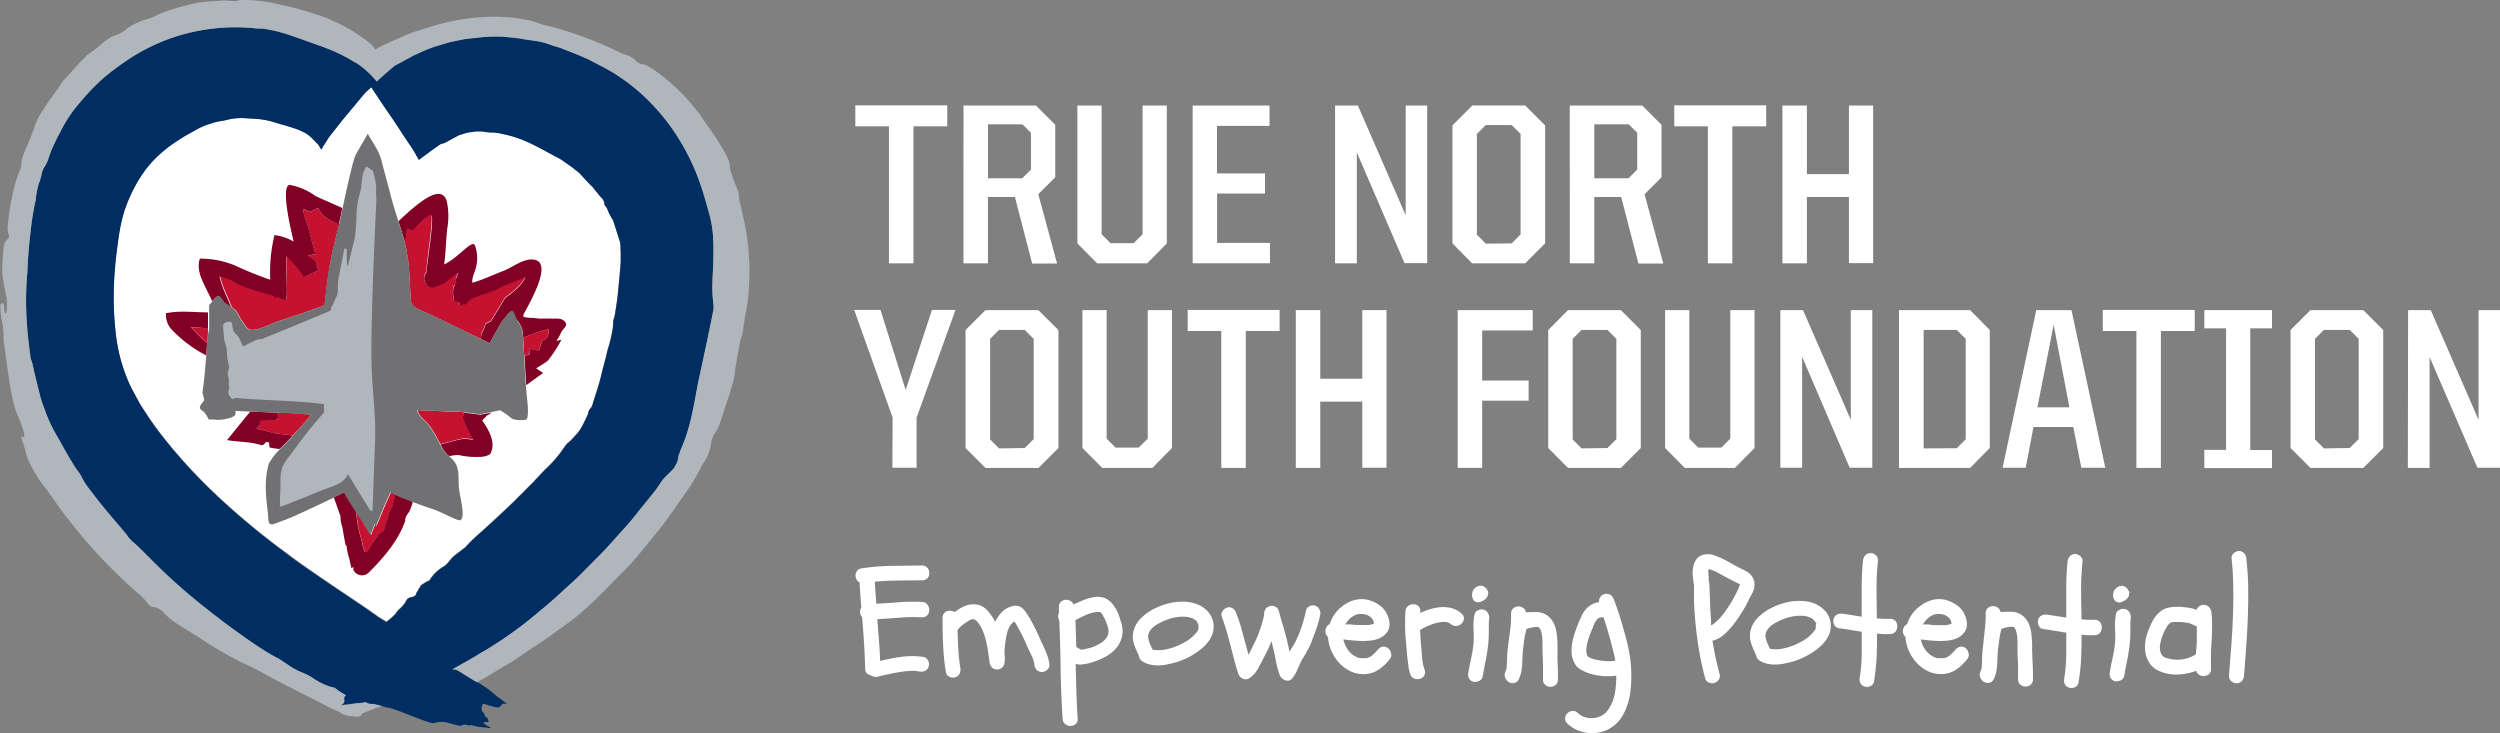 <svg xmlns="http://www.w3.org/2000/svg" viewBox="0 0 475.87 139.55"><rect x="0" y="0" width="475.87" height="139.55" fill="#808080" stroke="none"/><defs><style>.cls-1{fill:#fff;}.cls-2{fill:#002d62;}.cls-3{fill:#b0b7bc;}.cls-4{fill:#820024;}.cls-5{fill:#c41230;}.cls-6{fill:#717073;}</style></defs><title>TNYF_TAG_4C-Horz_DarkBG[1]</title><g id="Layer_1" data-name="Layer 1"><path class="cls-1" d="M200.74,46.55h-6.4v-4h17.5v4H205.4V72.62h-4.66Z" transform="translate(-31.53 -22.5)"/><path class="cls-1" d="M214.93,42.59h13.8l3.66,3.66v10l-3.22,3.22,3.57,13.19H228L224.72,60h-5.14V72.62h-4.66Zm11.19,13.84,1.65-1.65v-7l-1.61-1.61h-6.57V56.43Z" transform="translate(-31.53 -22.5)"/><path class="cls-1" d="M236.61,68.83V42.59h4.61V67.09l1.7,1.7h4.4l1.7-1.7V42.59h4.61V68.83l-3.74,3.79h-9.53Z" transform="translate(-31.53 -22.5)"/><path class="cls-1" d="M258.55,42.59h14.63v3.87h-10v9.05h9.14v3.83H263.2v9.4h10.06v3.87H258.55Z" transform="translate(-31.53 -22.5)"/><path class="cls-1" d="M285.66,42.59H290l9.1,20.89V42.59h4.09v30h-4.31L289.8,51.51V72.62h-4.14Z" transform="translate(-31.53 -22.5)"/><path class="cls-1" d="M308,68.83V46.37l3.79-3.79h10.06l3.79,3.79V68.83l-3.79,3.79H311.74Zm11.27,0,1.7-1.7V48l-1.7-1.7h-4.92l-1.7,1.7V67.18l1.7,1.7Z" transform="translate(-31.53 -22.5)"/><path class="cls-1" d="M330.33,42.59h13.8l3.66,3.66v10l-3.22,3.22,3.57,13.19h-4.74L340.12,60H335V72.62h-4.66Zm11.19,13.84,1.65-1.65v-7l-1.61-1.61H335V56.43Z" transform="translate(-31.53 -22.5)"/><path class="cls-1" d="M356.62,46.55h-6.4v-4h17.5v4h-6.44V72.62h-4.66Z" transform="translate(-31.53 -22.5)"/><path class="cls-1" d="M370.81,42.59h4.66V55.65h8V42.59h4.61v30h-4.61V60h-8V72.62h-4.66Z" transform="translate(-31.53 -22.5)"/><path class="cls-1" d="M201.44,102l-7.31-20.5h5l4.79,15.24,5-15.24h4.48L206,102v9.53h-4.61Z" transform="translate(-31.53 -22.5)"/><path class="cls-1" d="M215.32,107.78V85.32l3.79-3.79h10.06L233,85.32v22.46l-3.79,3.79H219.11Zm11.27,0,1.7-1.7V87l-1.7-1.7h-4.92L220,87v19.15l1.7,1.7Z" transform="translate(-31.53 -22.5)"/><path class="cls-1" d="M237.57,107.78V81.53h4.61V106l1.7,1.7h4.4L250,106V81.53h4.61v26.25l-3.74,3.79h-9.53Z" transform="translate(-31.53 -22.5)"/><path class="cls-1" d="M264,85.5h-6.4v-4h17.5v4h-6.44v26.07H264Z" transform="translate(-31.53 -22.5)"/><path class="cls-1" d="M278.18,81.53h4.66V94.59h8V81.53h4.61v30h-4.61V98.95h-8v12.62h-4.66Z" transform="translate(-31.53 -22.5)"/><path class="cls-1" d="M309,81.53h14.28v3.87h-9.62v9.53h8.84v3.83h-8.84v12.8H309Z" transform="translate(-31.53 -22.5)"/><path class="cls-1" d="M326.23,107.78V85.32L330,81.53h10.06l3.79,3.79v22.46l-3.79,3.79H330Zm11.27,0,1.7-1.7V87l-1.7-1.7h-4.92l-1.7,1.7v19.15l1.7,1.7Z" transform="translate(-31.53 -22.5)"/><path class="cls-1" d="M348.48,107.78V81.53h4.61V106l1.7,1.7h4.4l1.7-1.7V81.53h4.61v26.25l-3.74,3.79h-9.53Z" transform="translate(-31.53 -22.5)"/><path class="cls-1" d="M370.42,81.53h4.31l9.1,20.89V81.53h4.09v30h-4.31l-9.05-21.11v21.11h-4.14Z" transform="translate(-31.53 -22.5)"/><path class="cls-1" d="M393,81.53h13.54l3.74,3.79v22.46l-3.74,3.79H393Zm11,26.29,1.7-1.7V87l-1.7-1.7h-6.31v22.55Z" transform="translate(-31.53 -22.5)"/><path class="cls-1" d="M419.13,81.53h6.7l6.44,30H427.7l-1.52-7.75H418.6l-1.48,7.75h-4.4Zm.22,18.5h6.09l-3-15.71Z" transform="translate(-31.53 -22.5)"/><path class="cls-1" d="M438.19,85.5h-6.4v-4h17.5v4h-6.44v26.07h-4.66Z" transform="translate(-31.53 -22.5)"/><path class="cls-1" d="M451.12,108.13h4.14V85h-4.14V81.53H464V85h-4.14v23.16H464v3.44H451.12Z" transform="translate(-31.53 -22.5)"/><path class="cls-1" d="M467.53,107.78V85.32l3.79-3.79h10.06l3.79,3.79v22.46l-3.79,3.79H471.32Zm11.27,0,1.7-1.7V87l-1.7-1.7h-4.92l-1.7,1.7v19.15l1.7,1.7Z" transform="translate(-31.53 -22.5)"/><path class="cls-1" d="M489.91,81.53h4.31l9.1,20.89V81.53h4.09v30H503.1L494,90.46v21.11h-4.14Z" transform="translate(-31.53 -22.5)"/><path class="cls-1" d="M314.62,134.8a1,1,0,0,0-.24-.34l-.3-.25a1.15,1.15,0,0,0-.74-.22,1.45,1.45,0,0,0-.74.22.72.72,0,0,0-.32.26,1.19,1.19,0,0,0-.47.77,1.68,1.68,0,0,0-.09.53,1.32,1.32,0,0,0,.06.41l.15.41a.75.75,0,0,0,.3.34,1.55,1.55,0,0,0,.41.19,1.43,1.43,0,0,0,1.06-.24.76.76,0,0,0,.35-.18,2.56,2.56,0,0,0,.29-.24,2.43,2.43,0,0,0,.24-.3.72.72,0,0,0,.15-.32c0-.12,0-.24.06-.38a.64.64,0,0,0,0-.35Z" transform="translate(-31.53 -22.5)"/><path class="cls-1" d="M436.64,134.83a1,1,0,0,0-.23-.34l-.3-.25a1.15,1.15,0,0,0-.74-.22,1.45,1.45,0,0,0-.74.22.71.71,0,0,0-.32.26,1.18,1.18,0,0,0-.47.77,1.68,1.68,0,0,0-.09.53,1.32,1.32,0,0,0,.06.41c0,.12.09.26.15.41a.74.74,0,0,0,.29.34,1.56,1.56,0,0,0,.41.19,1.43,1.43,0,0,0,1.06-.24.74.74,0,0,0,.35-.18,2.79,2.79,0,0,0,.3-.24,2.61,2.61,0,0,0,.24-.3.69.69,0,0,0,.15-.32c0-.12,0-.24.06-.38a.64.64,0,0,0,0-.35Z" transform="translate(-31.53 -22.5)"/><path class="cls-1" d="M208.06,132.58a1.52,1.52,0,0,0,.35-1,1.46,1.46,0,0,0-.35-1,1.3,1.3,0,0,0-1.05-.44l-5.77.07a41.66,41.66,0,0,0-5.76.49,1.15,1.15,0,0,0-.93.68,1.35,1.35,0,0,0-.11,1.06,1.19,1.19,0,0,0,.71.9c.08,1.6.19,3.21.34,4.79a1.35,1.35,0,0,0-.24.94,1.52,1.52,0,0,0,.38.9c.14,1.66.26,3.28.36,4.83s.18,3.29.22,4.94a1.21,1.21,0,0,0,.42,1,1.72,1.72,0,0,0,.81.37,1.39,1.39,0,0,0,.75.22,1.5,1.5,0,0,0,.34,0q1.06-.27,2.13-.5c.71-.16,1.43-.29,2.15-.41s1.25-.17,1.89-.21a7.45,7.45,0,0,1,1.86.11,1.67,1.67,0,0,0,1.07-.14,1.33,1.33,0,0,0,.69-.86,1.45,1.45,0,0,0-.13-1.07,1.21,1.21,0,0,0-.89-.7,14.9,14.9,0,0,0-4.32,0c-.71.09-1.43.21-2.14.36l-1.8.39c0-1.31-.11-2.63-.21-3.94s-.21-2.65-.32-4c1.4-.08,2.79-.17,4.13-.28A32.61,32.61,0,0,1,207,140a1.25,1.25,0,0,0,1.06-.41,1.46,1.46,0,0,0,.35-1,1.57,1.57,0,0,0-.35-1,1.34,1.34,0,0,0-1-.51,34.62,34.62,0,0,0-4.5.06c-1.42.11-2.84.21-4.22.28l-.16-2.1q-.08-1-.13-2.1c3.08-.3,6.24-.2,9-.27A1.28,1.28,0,0,0,208.06,132.58Z" transform="translate(-31.53 -22.5)"/><path class="cls-1" d="M314.79,139.25h0a1.3,1.3,0,0,0-.85-.7,1.51,1.51,0,0,0-1.08.13,1.12,1.12,0,0,0-.68.89,12.35,12.35,0,0,0-.17,2.78,19.54,19.54,0,0,1,0,2.69,23.49,23.49,0,0,1-.45,2.76c-.2.91-.39,1.85-.55,2.8a1.63,1.63,0,0,0,.14,1,1.34,1.34,0,0,0,.86.69,1.25,1.25,0,0,0,.35,0,1.6,1.6,0,0,0,.71-.18,1.22,1.22,0,0,0,.7-.89c.16-.94.33-1.86.51-2.74s.34-1.85.46-2.79a21.41,21.41,0,0,0,.18-2.76c0-.47,0-.94,0-1.41a7.11,7.11,0,0,1,.1-1.35A1.86,1.86,0,0,0,314.79,139.25Z" transform="translate(-31.53 -22.5)"/><path class="cls-1" d="M307.81,138.25a6.47,6.47,0,0,0-2.12-.17,9.67,9.67,0,0,0-2.15.44,15,15,0,0,0-1.65.64c0-.11,0-.22,0-.32a1.2,1.2,0,0,0-.4-1,1.55,1.55,0,0,0-1.92,0,1.29,1.29,0,0,0-.51,1A31.19,31.19,0,0,0,299,142c0,1.06.1,2.13.19,3.19q.06.68.13,1.38c0,.46.09.92.13,1.38l.18,1.42a7.19,7.19,0,0,0,.33,1.43,1.32,1.32,0,0,0,.78.86,1.74,1.74,0,0,0,.63.12,1.55,1.55,0,0,0,.42-.06,1.43,1.43,0,0,0,.82-.59,1.23,1.23,0,0,0,.1-1.12,8.78,8.78,0,0,1-.49-2.37q-.09-1.29-.21-2.5c-.08-.91-.13-1.83-.17-2.73a13.37,13.37,0,0,1,2.73-1.23c.27-.08.55-.14.85-.2a5.76,5.76,0,0,1,.88-.1,2.5,2.5,0,0,1,.78.09,1.79,1.79,0,0,1,.64.34,1.39,1.39,0,0,0,1.11.33,1.62,1.62,0,0,0,.92-.45,1.46,1.46,0,0,0,.43-.91,1.23,1.23,0,0,0-.46-1A4.7,4.7,0,0,0,307.81,138.25Z" transform="translate(-31.53 -22.5)"/><path class="cls-1" d="M260.92,138.41h0a5.62,5.62,0,0,0-1.79-1,7.61,7.61,0,0,0-2-.37,12.49,12.49,0,0,0-2,.08,13,13,0,0,0-3.37,1,10.11,10.11,0,0,0-2.93,1.94,5.36,5.36,0,0,0-1.22,1.66,4.63,4.63,0,0,0-.45,2,4.21,4.21,0,0,0,.13,1,7.18,7.18,0,0,0,.32,1q.19.48.4.93c.13.28.26.59.36.89a1.3,1.3,0,0,0,.65.87,4.62,4.62,0,0,0,1.4.58,6.8,6.8,0,0,0,1.5.17,8.45,8.45,0,0,0,1.51-.14c.5-.09,1-.2,1.42-.31a14.12,14.12,0,0,0,3.09-1.2,13.43,13.43,0,0,0,2.71-1.89,6.77,6.77,0,0,0,1-1.15,5.12,5.12,0,0,0,.68-1.33,4.36,4.36,0,0,0,.22-1.47,4.17,4.17,0,0,0-.33-1.52A4.27,4.27,0,0,0,260.92,138.41Zm-1.41,2.74a1.57,1.57,0,0,1,.15.28.87.87,0,0,0,0,.21v.24a.73.73,0,0,0,0,.16.34.34,0,0,1,0,.08l0,.11a.7.7,0,0,1-.1.23.67.67,0,0,1-.1.18c-.06.07-.15.18-.25.33a1.86,1.86,0,0,1-.19.21c-.17.19-.35.37-.55.55a6.11,6.11,0,0,1-1,.76c-.42.25-.85.48-1.31.7a11.33,11.33,0,0,1-1.27.53,9.66,9.66,0,0,1-1.45.39,3.83,3.83,0,0,1-.82.12,3.56,3.56,0,0,1-1,0h-.18l-.11,0a2.55,2.55,0,0,1-.41-.08q-.16-.39-.36-.79a5.84,5.84,0,0,1-.34-.88,3.42,3.42,0,0,1-.14-.85,1.54,1.54,0,0,1,.19-.78,3.38,3.38,0,0,1,1.2-1.3,9,9,0,0,1,1.66-.88,10.34,10.34,0,0,1,1.82-.59,7.67,7.67,0,0,1,1.89-.19,4.64,4.64,0,0,1,1.63.29,1.26,1.26,0,0,1,.29.14l.31.2.21.21.14.16,0,.05h0Z" transform="translate(-31.53 -22.5)"/><path class="cls-1" d="M281.87,137.8a1.37,1.37,0,0,0-1.09.1,1.22,1.22,0,0,0-.68.91,25.11,25.11,0,0,1-.77,2.88,23.23,23.23,0,0,1-1.12,2.76,14.17,14.17,0,0,1-.77,1.35q-.24.38-.46.78-.05-.25-.1-.51c-.08-.41-.17-.82-.27-1.24-.23-1-.5-2-.8-3s-.58-2-.86-3a1.32,1.32,0,0,0-.62-.84,1.45,1.45,0,0,0-.91-.16,1.54,1.54,0,0,0-.84.42,1.36,1.36,0,0,0-.41.93,7.1,7.1,0,0,1-.26,1.43q-.2.7-.44,1.41c-.16.51-.34,1-.51,1.45a13.89,13.89,0,0,1-.63,1.38l-1.15,2.3c-.33-1.22-.65-2.46-1-3.7a35,35,0,0,0-1.36-4.3,1.6,1.6,0,0,0-.64-.84,1.28,1.28,0,0,0-1.12-.15,1.63,1.63,0,0,0-.82.67,1.14,1.14,0,0,0-.13,1.1c.33.89.63,1.78.88,2.65s.5,1.8.74,2.71l.71,2.74c.24.91.51,1.83.8,2.72a1.59,1.59,0,0,0,.81.91,1.21,1.21,0,0,0,1.27-.07,4.7,4.7,0,0,0,1.12-1,7.12,7.12,0,0,0,.79-1.28c.26-.46.5-.92.74-1.4s.47-.93.71-1.39.42-.9.61-1.34c.09-.21.18-.42.26-.63v0c.07.25.13.51.19.8.26.94.46,1.88.62,2.79a16.19,16.19,0,0,0,.75,2.83,1.47,1.47,0,0,0,.41.61,1.81,1.81,0,0,0,.61.39,1.29,1.29,0,0,0,.45.08l.26,0a1.16,1.16,0,0,0,.68-.44,6.52,6.52,0,0,0,.81-1.31q.31-.67.61-1.35a9.8,9.8,0,0,1,.75-1.42c.3-.47.58-1,.84-1.45a12.52,12.52,0,0,0,.72-1.61c.2-.54.4-1.08.62-1.64s.38-1.08.54-1.63.3-1.1.42-1.66a1.6,1.6,0,0,0-.14-1A1.33,1.33,0,0,0,281.87,137.8Z" transform="translate(-31.53 -22.5)"/><path class="cls-1" d="M230.83,147.14c-.21-.56-.45-1.14-.73-1.72s-.47-1-.71-1.56-.48-1.07-.74-1.6-.51-1-.82-1.58-.61-1-.94-1.52a3.8,3.8,0,0,0-1.08-1.12,2.06,2.06,0,0,0-1.64-.13,4.14,4.14,0,0,0-2.16,1.35,7.68,7.68,0,0,0-1.06,1.62c-.16-.32-.33-.63-.52-.93a8.18,8.18,0,0,0-1-1.29,3.55,3.55,0,0,0-1.56-1,3.74,3.74,0,0,0-1.66-.09,5.29,5.29,0,0,0-1.63.57,9.24,9.24,0,0,0-1.32.87,1.34,1.34,0,0,0-.55-.22,1.88,1.88,0,0,0-.78,0,1.38,1.38,0,0,0-.68.43,1.26,1.26,0,0,0-.3.87c0,1.76,0,3.5.1,5.16a44,44,0,0,0,.52,5.17,1.13,1.13,0,0,0,.68.9,1.56,1.56,0,0,0,.68.17,1.18,1.18,0,0,0,.4-.07,1.29,1.29,0,0,0,.85-.68,1.87,1.87,0,0,0,.16-1,36.46,36.46,0,0,1-.4-3.71c-.07-1.19-.11-2.42-.13-3.66a6.76,6.76,0,0,1,1.05-1,8.86,8.86,0,0,1,1.29-.83,1,1,0,0,1,.83-.14,1.94,1.94,0,0,1,.74.63,7.33,7.33,0,0,1,.93,1.67,13.63,13.63,0,0,1,.59,1.88c.15.64.28,1.3.38,2s.19,1.32.27,1.95a2.08,2.08,0,0,0,.29.82,1.26,1.26,0,0,0,.75.54,1.48,1.48,0,0,0,1.08-.14,1.22,1.22,0,0,0,.68-.88,5.33,5.33,0,0,0,.08-1.55,8,8,0,0,1,0-1.43c.06-.69.15-1.34.26-2,.06-.32.13-.65.22-1a5.71,5.71,0,0,1,.33-.89,3,3,0,0,1,.46-.74,2.63,2.63,0,0,1,.59-.45l.1.15c.27.43.53.87.77,1.31s.47.9.69,1.34.43.91.63,1.38.42.94.64,1.39l.61,1.32a3.79,3.79,0,0,1,.35,1.3,1.72,1.72,0,0,0,.43,1,1.42,1.42,0,0,0,2,0,1.15,1.15,0,0,0,.43-1.05A7.41,7.41,0,0,0,230.83,147.14Z" transform="translate(-31.53 -22.5)"/><path class="cls-1" d="M295.61,145.79h0a1.24,1.24,0,0,0-1.08-.14,1.7,1.7,0,0,0-.83.63q-.2.23-.49.52c-.19.19-.34.33-.44.42a3.43,3.43,0,0,1-.56.36,3.57,3.57,0,0,1-.54.2l-.13,0-.28,0a.86.86,0,0,1-.24,0l-.42,0h-.11l-.16,0-.45-.16a4.2,4.2,0,0,1-1.81-1.48,5.65,5.65,0,0,1-.84-1.93l1.18.14c.52.06,1,.1,1.54.12a12.5,12.5,0,0,0,3-.12,5.58,5.58,0,0,0,1.42-.49,3.23,3.23,0,0,0,1.16-1,2.45,2.45,0,0,0,.49-1.67,4.66,4.66,0,0,0-.4-1.62,4.35,4.35,0,0,0-1.22-1.64,6.26,6.26,0,0,0-1.72-1,5.18,5.18,0,0,0-2-.39,5.64,5.64,0,0,0-1.92.37,7.13,7.13,0,0,0-1.73,1,6.77,6.77,0,0,0-1.4,1.41,7,7,0,0,0-1,2,1.06,1.06,0,0,0-.54.43,1.74,1.74,0,0,0-.26.71,1.44,1.44,0,0,0,.11.77,1.51,1.51,0,0,0,.38.54,7.67,7.67,0,0,0,.69,2.76,8.07,8.07,0,0,0,1.74,2.47,6.88,6.88,0,0,0,2.05,1.36,5.43,5.43,0,0,0,2.17.46h.27a5.18,5.18,0,0,0,2.8-.92,9,9,0,0,0,2.08-2,1.21,1.21,0,0,0,.17-1.13A1.56,1.56,0,0,0,295.61,145.79Zm-8-4.42a4.67,4.67,0,0,1,.66-.91,3.74,3.74,0,0,1,1.14-.85,2.6,2.6,0,0,1,1.17-.24,3.15,3.15,0,0,1,1.2.21,2.56,2.56,0,0,1,.91.66,3.08,3.08,0,0,1,.18.27,1.35,1.35,0,0,1,.11.22l0,.06a.23.23,0,0,1,0,.08.86.86,0,0,0,.06.21l0,.17,0,0-.1,0-.31.09a.8.8,0,0,1-.21.06l-.37.07-.26,0h-.21c-.25,0-.5,0-.75,0h-.76c-.47,0-.94-.06-1.4-.12Z" transform="translate(-31.53 -22.5)"/><path class="cls-1" d="M244.27,139.06h0a7.33,7.33,0,0,0-1-1.62,3.82,3.82,0,0,0-1.56-1.14,4,4,0,0,0-2.14-.1,7.39,7.39,0,0,0-1.07.26c-.32.1-.64.22-.93.35l-1,.42-.7.32a1.27,1.27,0,0,0-.5-.61,1.52,1.52,0,0,0-1-.26,1.5,1.5,0,0,0-.9.37,1.2,1.2,0,0,0-.38,1c0,.21,0,.41,0,.6s0,.35,0,.54a1.34,1.34,0,0,0,.07,1.37c.14,3.11.22,6.26.26,9.35s.17,6.33.38,9.44a1.3,1.3,0,0,0,.52,1,1.64,1.64,0,0,0,1,.33,1.46,1.46,0,0,0,.94-.34,1.21,1.21,0,0,0,.4-1.05c-.12-1.81-.2-3.62-.25-5.39s-.09-3.35-.12-5.05l.38.11a2.37,2.37,0,0,0,.87,0,9.05,9.05,0,0,0,1.91-.4,17.28,17.28,0,0,0,1.79-.69,9,9,0,0,0,1.55-.88,6.28,6.28,0,0,0,1.28-1.2,5.47,5.47,0,0,0,.85-1.52,4.71,4.71,0,0,0,.28-1.81,5.48,5.48,0,0,0-.37-1.81Q244.63,139.89,244.27,139.06Zm-1.88,4.34h0a2.2,2.2,0,0,1-.37.67,3.48,3.48,0,0,1-.85.76,10.77,10.77,0,0,1-1,.56,5.75,5.75,0,0,1-1.19.44l-1.28.31a1.94,1.94,0,0,1-.4,0,.79.79,0,0,1-.29-.13l-.38-.22-.23-.14q-.05-1.29-.08-2.57t-.08-2.55l1-.51c.41-.21.8-.38,1.18-.54a8,8,0,0,1,1.19-.39,4.63,4.63,0,0,1,1.32-.09,1.52,1.52,0,0,1,.28.23,2.82,2.82,0,0,1,.29.47c.09.19.19.38.28.54.16.35.32.73.48,1.14a3.58,3.58,0,0,1,.26,1.15A1.84,1.84,0,0,1,242.39,143.4Z" transform="translate(-31.53 -22.5)"/><path class="cls-1" d="M436.9,139.14a1.28,1.28,0,0,0-.85-.7,1.51,1.51,0,0,0-1.08.13,1.12,1.12,0,0,0-.68.89,12.36,12.36,0,0,0-.17,2.78,19.48,19.48,0,0,1,0,2.69,23.85,23.85,0,0,1-.45,2.76c-.21.94-.4,1.88-.55,2.8a1.63,1.63,0,0,0,.14,1,1.35,1.35,0,0,0,.86.69,1.3,1.3,0,0,0,.35,0,1.6,1.6,0,0,0,.72-.18,1.21,1.21,0,0,0,.69-.89c.17-1,.34-1.87.52-2.74s.34-1.85.46-2.79a21.4,21.4,0,0,0,.18-2.76c0-.47,0-.94,0-1.41a6.92,6.92,0,0,1,.1-1.35A1.83,1.83,0,0,0,436.9,139.14Z" transform="translate(-31.53 -22.5)"/><path class="cls-1" d="M430.32,140.48c-.47,0-.94,0-1.4,0l-1.19-.09c0-1.72-.06-3.5-.07-5.42a51.12,51.12,0,0,1,.28-5.59,1.15,1.15,0,0,0-.42-1,1.39,1.39,0,0,0-2,0,1.77,1.77,0,0,0-.43,1,50.52,50.52,0,0,0-.25,5.28q0,2.59,0,5.25c0,.05,0,.1,0,.15l-1.66-.26-2-.31a1.81,1.81,0,0,0-1,.15,1.28,1.28,0,0,0-.7.85,1.53,1.53,0,0,0,.11,1.07,1.12,1.12,0,0,0,.92.69c.75.1,1.5.21,2.26.34l2.07.34c0,1.44,0,2.89,0,4.29a32.85,32.85,0,0,1-.39,4.45,1.69,1.69,0,0,0,.12,1.05,1.29,1.29,0,0,0,.84.68,1.34,1.34,0,0,0,.42.07,1.53,1.53,0,0,0,.68-.17,1.16,1.16,0,0,0,.67-.92,39.41,39.41,0,0,0,.49-4.66c.06-1.45.09-2.93.08-4.4l1.1.08a13.21,13.21,0,0,0,1.42,0,1.23,1.23,0,0,0,1-.47,1.56,1.56,0,0,0,.33-1,1.51,1.51,0,0,0-.33-1A1.25,1.25,0,0,0,430.32,140.48Z" transform="translate(-31.53 -22.5)"/><path class="cls-1" d="M418.34,145.79h0c0-.71,0-1.42-.09-2.13a7.64,7.64,0,0,0-.43-2.14,4.18,4.18,0,0,0-1.32-1.85,3.56,3.56,0,0,0-2.16-.73c-.62,0-1.28,0-2,.07a1.2,1.2,0,0,0-.46-.79,1.52,1.52,0,0,0-1.94,0,1.3,1.3,0,0,0-.44,1.05,20.58,20.58,0,0,1-.17,3.1L409,145.5a19.26,19.26,0,0,0-.18,2.59l-.06,1.21a2.6,2.6,0,0,1-.27,1.06,1.35,1.35,0,0,0,0,1.15,1.63,1.63,0,0,0,.66.78,1.4,1.4,0,0,0,1,.18,1.23,1.23,0,0,0,.89-.71,5.45,5.45,0,0,0,.48-1.42,11.9,11.9,0,0,0,.18-1.45c0-.48.05-1,.06-1.44a13.89,13.89,0,0,1,.1-1.41c.08-.65.16-1.29.25-1.93a15.51,15.51,0,0,1,.39-1.89l.19-.08.34-.11a6.38,6.38,0,0,1,.77-.17,5.23,5.23,0,0,1,.79-.06.61.61,0,0,1,.23.06.32.32,0,0,1,.16.14,1.51,1.51,0,0,1,.28.52c.06.2.12.44.17.71a6.39,6.39,0,0,1,.13,1.43c0,.54,0,1.08,0,1.59,0,.94.07,1.87.1,2.77s0,1.86,0,2.76a1.26,1.26,0,0,0,.47,1.07,1.53,1.53,0,0,0,.95.33,1.55,1.55,0,0,0,.95-.33,1.27,1.27,0,0,0,.47-1.07c0-1,0-2-.06-3S418.36,146.79,418.34,145.79Z" transform="translate(-31.53 -22.5)"/><path class="cls-1" d="M459.12,128.83h0a1.85,1.85,0,0,0-.41-1,1.26,1.26,0,0,0-1-.44,1.45,1.45,0,0,0-1,.42,1.18,1.18,0,0,0-.4,1c.2,1.85.3,3.72.32,5.58s0,3.75-.07,5.59-.18,3.76-.32,5.6-.29,3.73-.43,5.58a1.24,1.24,0,0,0,.44,1,1.48,1.48,0,0,0,1,.4,1.3,1.3,0,0,0,1-.42,1.73,1.73,0,0,0,.43-1q.21-2.77.41-5.58c.14-1.89.24-3.78.31-5.62s.09-3.77.07-5.62S459.31,130.72,459.12,128.83Z" transform="translate(-31.53 -22.5)"/><path class="cls-1" d="M452,138.06a1.4,1.4,0,0,0-1.94-.07,1.29,1.29,0,0,0-.43.6l-.5-.18a4.75,4.75,0,0,0-.84-.2,17.25,17.25,0,0,0-1.87-.2,9.35,9.35,0,0,0-1.9.11,3.76,3.76,0,0,0-1.64.68,5.38,5.38,0,0,0-1.18,1.22,8.43,8.43,0,0,0-.83,1.52c-.22.51-.42,1-.61,1.55a8.56,8.56,0,0,0-.42,2,6.57,6.57,0,0,0,.14,2,5,5,0,0,0,.84,1.82,4.11,4.11,0,0,0,1.68,1.3,8,8,0,0,0,3.72.68,11,11,0,0,0,3.36-.71,1.22,1.22,0,0,0,.45.69,1.57,1.57,0,0,0,1.92,0,1.17,1.17,0,0,0,.44-1.05c0-.87,0-1.78,0-2.69s.07-1.81.12-2.71.08-1.81.09-2.73a23.5,23.5,0,0,0-.14-2.75A1.69,1.69,0,0,0,452,138.06Zm-2.31,3.74c0,.86,0,1.73,0,2.59s-.11,1.75-.18,2.67a6.65,6.65,0,0,1-5.57.7,1.48,1.48,0,0,1-.92-.62,2.3,2.3,0,0,1-.35-1,4,4,0,0,1,.08-1.22,11.65,11.65,0,0,1,.31-1.17c.16-.42.33-.82.52-1.21a7.52,7.52,0,0,1,.66-1.1,1.3,1.3,0,0,1,.46-.41l.22-.07.26-.06q.36,0,.73,0l.57,0c.43,0,.87.07,1.29.13a3.54,3.54,0,0,1,1.06.32A9.37,9.37,0,0,1,449.73,141.8Z" transform="translate(-31.53 -22.5)"/><path class="cls-1" d="M328,145.86h0c0-.71,0-1.42-.09-2.13a7.69,7.69,0,0,0-.43-2.14,4.16,4.16,0,0,0-1.32-1.85A3.56,3.56,0,0,0,324,139c-.61,0-1.27,0-2,.07a1.2,1.2,0,0,0-.46-.79,1.52,1.52,0,0,0-1.94,0,1.3,1.3,0,0,0-.44,1.05,20.64,20.64,0,0,1-.17,3.1q-.21,1.55-.41,3.11a19.37,19.37,0,0,0-.18,2.59l-.06,1.21a2.62,2.62,0,0,1-.27,1.06,1.36,1.36,0,0,0,0,1.15,1.64,1.64,0,0,0,.66.78,1.41,1.41,0,0,0,1,.18,1.23,1.23,0,0,0,.89-.71,5.47,5.47,0,0,0,.48-1.42,12.15,12.15,0,0,0,.18-1.45q0-.71.06-1.44a13.5,13.5,0,0,1,.1-1.41q.12-1,.25-1.93a15.78,15.78,0,0,1,.39-1.89l.19-.08.34-.11a6.38,6.38,0,0,1,.77-.17,5.25,5.25,0,0,1,.79-.06.6.6,0,0,1,.23.07.29.29,0,0,1,.16.14,1.46,1.46,0,0,1,.28.52c.06.2.12.44.17.71a6.39,6.39,0,0,1,.13,1.43c0,.54,0,1.08,0,1.59q.06,1.42.1,2.77c0,1,0,1.88,0,2.76a1.26,1.26,0,0,0,.47,1.07,1.52,1.52,0,0,0,1.9,0,1.27,1.27,0,0,0,.47-1.07c0-1,0-2-.06-3S328,146.86,328,145.86Z" transform="translate(-31.53 -22.5)"/><path class="cls-1" d="M341,143.84c-.28-1.06-.6-2.17-.93-3.28s-.69-2.17-1.08-3.23c-.06-.18-.12-.36-.2-.54s-.15-.36-.23-.55a1.25,1.25,0,0,0-.89-.66,1.41,1.41,0,0,0-1.08.15,1.36,1.36,0,0,0-.61.74,1.51,1.51,0,0,0-.06.64,4.36,4.36,0,0,0-1.19.35,3.72,3.72,0,0,0-1.23.91,4.77,4.77,0,0,0-.86,1.26l-.58,1.27c-.34.83-.64,1.68-.91,2.51a10.21,10.21,0,0,0-.47,2.64,4.9,4.9,0,0,0,.56,2.67,2.87,2.87,0,0,0,1.05,1.15,8.56,8.56,0,0,0,1.32.65,10.9,10.9,0,0,0,2.88.65,11.72,11.72,0,0,0,2.69-.06,18.13,18.13,0,0,1-.25,3.31,7.85,7.85,0,0,1-1.33,3.22,3.31,3.31,0,0,1-1.18,1.07,4.11,4.11,0,0,1-3.15.32,3.39,3.39,0,0,1-1.4-.81,1.31,1.31,0,0,0-1.07-.39,1.54,1.54,0,0,0-1.35,1.35,1.19,1.19,0,0,0,.43,1.05,6.23,6.23,0,0,0,2,1.29,7,7,0,0,0,2.29.52h.36a7.26,7.26,0,0,0,2-.27,6.14,6.14,0,0,0,2.1-1.06,6.59,6.59,0,0,0,1.66-1.82,11.25,11.25,0,0,0,1-2.19,12.63,12.63,0,0,0,.56-2.38,22.7,22.7,0,0,0,.19-2.39,25.62,25.62,0,0,0-.21-4.11A30.31,30.31,0,0,0,341,143.84Zm-2,4.41a6.58,6.58,0,0,1-1.84.08A13.5,13.5,0,0,1,335,148a3.56,3.56,0,0,1-.43-.14l-.42-.16-.17-.11-.26-.19-.11-.19-.07-.32c0-.07,0-.17-.05-.26v-.52a8,8,0,0,1,.36-1.87c.2-.63.45-1.32.75-2l.12-.27.09-.22,0-.07a5.13,5.13,0,0,1,.51-1,1.29,1.29,0,0,1,1.19-.68l.24,0h0q.22.67.44,1.35t.49,1.62c.27.93.52,1.87.75,2.79A23.28,23.28,0,0,1,339,148.26Z" transform="translate(-31.53 -22.5)"/><path class="cls-1" d="M365.29,134.89a3,3,0,0,0,.21-1.25,2.65,2.65,0,0,0-.28-1.09,2.86,2.86,0,0,0-.61-.81,4.1,4.1,0,0,0-.83-.58l-.89-.45c-.57-.27-1.12-.57-1.63-.87s-1.1-.62-1.64-.89a17.92,17.92,0,0,0-1.86-.76,3.41,3.41,0,0,0-2.07-.08,2.2,2.2,0,0,0-1.1.67,3.26,3.26,0,0,0-.59,1,4.52,4.52,0,0,0-.25,1.19,6.14,6.14,0,0,0,0,1.16c0,.31.06.61.1.91s.09.59.13.87v.25a2.12,2.12,0,0,1,0,.33v.41c0,.33,0,.65,0,1s0,.65,0,1c.1,2.51.32,5,.65,7.39a62.37,62.37,0,0,0,1.45,7.24,1.24,1.24,0,0,0,.74.91,1.65,1.65,0,0,0,.61.12,1.47,1.47,0,0,0,.41-.06,1.56,1.56,0,0,0,.82-.58,1.28,1.28,0,0,0,.18-1.14c-.29-1.09-.55-2.19-.78-3.26s-.4-2.05-.57-3.06a5,5,0,0,0,2-1,13.59,13.59,0,0,0,1.76-1.79,25.73,25.73,0,0,0,3.43-5.58C365,135.64,365.14,135.27,365.29,134.89Zm-7.54,6.31a1.38,1.38,0,0,1-.2.16l-.25.14-.08,0c0-.12,0-.23,0-.36s0-.48,0-.72c-.08-.86-.13-1.73-.16-2.57s-.06-1.72-.1-2.57q0-.91-.09-1.84l-.09-.49a1.15,1.15,0,0,0,0-.19c0-.05,0-.18,0-.4a8.18,8.18,0,0,1-.06-1.36V131a.88.88,0,0,0,0-.14h.13l.12,0,.18.06a6.5,6.5,0,0,1,.87.34q.42.2.83.44l1.66.9c.53.29,1.09.57,1.67.85.12.05.3.15.55.28l0,0a4.14,4.14,0,0,1-.19.55h0l-.11.24a2.79,2.79,0,0,0-.12.28c-.1.21-.19.41-.29.59s-.2.4-.3.6a24,24,0,0,1-1.72,2.78c-.28.4-.6.8-.93,1.19A9,9,0,0,1,357.75,141.21Z" transform="translate(-31.53 -22.5)"/><path class="cls-1" d="M391.38,140.3c-.47,0-.93,0-1.4,0l-1.19-.09q-.05-2.74-.07-5.42a51.73,51.73,0,0,1,.28-5.59,1.15,1.15,0,0,0-.42-1,1.39,1.39,0,0,0-2,0,1.77,1.77,0,0,0-.43,1,50.6,50.6,0,0,0-.25,5.28q0,2.6,0,5.25c0,.05,0,.1,0,.15l-1.66-.26-2-.31a1.82,1.82,0,0,0-1,.16,1.28,1.28,0,0,0-.7.85,1.54,1.54,0,0,0,.12,1.07,1.12,1.12,0,0,0,.92.69c.75.1,1.5.21,2.26.34l2.07.34c0,1.44,0,2.88,0,4.3a32.62,32.62,0,0,1-.39,4.45,1.69,1.69,0,0,0,.12,1,1.29,1.29,0,0,0,.84.68,1.35,1.35,0,0,0,.42.07,1.52,1.52,0,0,0,.68-.17,1.14,1.14,0,0,0,.67-.92,39.13,39.13,0,0,0,.49-4.66c.06-1.46.09-2.94.08-4.4l1.1.08a13.25,13.25,0,0,0,1.42,0,1.23,1.23,0,0,0,1-.47,1.56,1.56,0,0,0,.33-1,1.51,1.51,0,0,0-.33-1A1.25,1.25,0,0,0,391.38,140.3Z" transform="translate(-31.53 -22.5)"/><path class="cls-1" d="M378.39,138.26a5.65,5.65,0,0,0-1.79-1,7.61,7.61,0,0,0-2-.37,12.13,12.13,0,0,0-2,.08,12.89,12.89,0,0,0-3.37,1,10.09,10.09,0,0,0-2.93,1.94,5.41,5.41,0,0,0-1.22,1.66,4.64,4.64,0,0,0-.45,2,4.22,4.22,0,0,0,.13,1,7.46,7.46,0,0,0,.32,1c.13.32.26.63.4.92s.26.6.37.89a1.29,1.29,0,0,0,.64.87,4.65,4.65,0,0,0,1.4.58,6.79,6.79,0,0,0,1.5.17,8.49,8.49,0,0,0,1.51-.14c.5-.09,1-.2,1.42-.31a14.06,14.06,0,0,0,3.09-1.2,13.41,13.41,0,0,0,2.71-1.89,6.85,6.85,0,0,0,1-1.15,5.07,5.07,0,0,0,.68-1.33,4.39,4.39,0,0,0,.22-1.47,4.21,4.21,0,0,0-.33-1.52A4.29,4.29,0,0,0,378.39,138.26Zm-1.23,3.2v.27a.87.87,0,0,0,0,.15.38.38,0,0,1,0,.08l0,.11a.69.69,0,0,1-.1.23.61.61,0,0,1-.11.18l-.25.33a1.72,1.72,0,0,1-.19.21,6.83,6.83,0,0,1-.54.54,6.07,6.07,0,0,1-1,.76c-.43.25-.87.49-1.31.7a11,11,0,0,1-1.27.53,9.83,9.83,0,0,1-1.45.39,3.77,3.77,0,0,1-.82.12,3.57,3.57,0,0,1-1,0h-.18l-.11,0a2.46,2.46,0,0,1-.41-.08c-.11-.26-.23-.53-.36-.8a5.49,5.49,0,0,1-.34-.87,3.5,3.5,0,0,1-.14-.85,1.53,1.53,0,0,1,.2-.78,3.39,3.39,0,0,1,1.2-1.31,9.07,9.07,0,0,1,1.66-.88,10.37,10.37,0,0,1,1.82-.59,7.61,7.61,0,0,1,1.89-.19,4.67,4.67,0,0,1,1.64.28,1.27,1.27,0,0,1,.29.15l.31.2.22.22.33.42a1.79,1.79,0,0,1,.15.28A.53.53,0,0,0,377.16,141.46Z" transform="translate(-31.53 -22.5)"/><path class="cls-1" d="M405.56,145.79h0a1.25,1.25,0,0,0-1.08-.14,1.72,1.72,0,0,0-.83.63c-.13.15-.3.33-.49.52s-.34.33-.45.42a3.46,3.46,0,0,1-.56.36,3.5,3.5,0,0,1-.55.2l-.13,0-.29,0a.78.78,0,0,1-.24,0l-.42,0h-.11l-.16,0-.46-.16a4.21,4.21,0,0,1-1.81-1.48,5.67,5.67,0,0,1-.84-1.93l1.18.14c.51.06,1,.1,1.54.12a12.4,12.4,0,0,0,3-.12,5.58,5.58,0,0,0,1.42-.49,3.24,3.24,0,0,0,1.16-1,2.45,2.45,0,0,0,.49-1.67,4.68,4.68,0,0,0-.4-1.62,4.35,4.35,0,0,0-1.22-1.64,6.28,6.28,0,0,0-1.72-1,5.08,5.08,0,0,0-1.92-.39h-.07a5.62,5.62,0,0,0-1.92.37,7.11,7.11,0,0,0-1.73,1,6.79,6.79,0,0,0-1.4,1.41,7,7,0,0,0-1,2,1.06,1.06,0,0,0-.54.43,1.79,1.79,0,0,0-.26.71,1.44,1.44,0,0,0,.11.76,1.52,1.52,0,0,0,.38.54,7.66,7.66,0,0,0,.7,2.76,8.12,8.12,0,0,0,1.74,2.47,6.89,6.89,0,0,0,2.05,1.36,5.43,5.43,0,0,0,2.17.46h.27a5.17,5.17,0,0,0,2.8-.92,9,9,0,0,0,2.08-2,1.21,1.21,0,0,0,.17-1.12A1.54,1.54,0,0,0,405.56,145.79Zm-8-4.42a4.61,4.61,0,0,1,.66-.91,3.75,3.75,0,0,1,1.14-.85,2.59,2.59,0,0,1,1.17-.24,3.14,3.14,0,0,1,1.21.21,2.55,2.55,0,0,1,.91.67,2.4,2.4,0,0,1,.17.27,1.16,1.16,0,0,1,.11.22l0,.06a.22.22,0,0,1,0,.09,1,1,0,0,0,.06.21l0,.17,0,0-.1,0-.31.09a.8.8,0,0,1-.21.06,2.79,2.79,0,0,0-.37.07l-.26,0h-.21c-.25,0-.5,0-.75,0H400c-.47,0-.94-.06-1.4-.12Z" transform="translate(-31.53 -22.5)"/></g><g id="Layer_2" data-name="Layer 2"><path class="cls-1" d="M105,140.86a10.68,10.68,0,0,0,1.76-1.53,4.82,4.82,0,0,1,.93-1.08,7.32,7.32,0,0,0,.93-1.07c.35-.72.48-.81,1-1,.86-.2,1-.29,1.19-.94a3.73,3.73,0,0,0,.46-.83c.14-.09.28-.18.2-.31s1.18-.93,1.67-1.11a.66.66,0,0,0,.33-.41,7.74,7.74,0,0,1,2.47-2.27,4,4,0,0,0,1-.92,7.12,7.12,0,0,1,1.54-1.54l1.58-1.2a27.68,27.68,0,0,1,2.48-2.45c1.06-.92,3.93-3.54,6.68-6.18l3.79-3.79c1.05-1.15,1.89-2,2.31-2.45a23.31,23.31,0,0,0,3.74-4.4l.52-.64c.06,0,.48-.36,1.09-1l.49-.55.27-.31c.08-.09.22-.25.23-.28a5.37,5.37,0,0,0,.51-.78c.1-.19.2-.33.3-.54l.3-.61c.21-.36.38-.82.54-1.15.32-.68.11-.81.55-1.29s.43-.78.65-1.52,1-3,1.41-4.71.91-3.52.91-3.52a21.1,21.1,0,0,1,.59-2.28,25.44,25.44,0,0,0,.73-3.33,10,10,0,0,0,.08-1.38,7.68,7.68,0,0,0,.42-1.83c.19-1.07.37-2.3.52-3.83.3-3,.48-5.45.49-5.61s0-.94,0-1.86c0-.44,0-.92-.06-1.29a3.07,3.07,0,0,0-.12-.71l-.81-2.56-.48-1.46a10.46,10.46,0,0,1-.89-1.61c-.2-.51-.4-1-.6-1.08l-.17-.37c.08-.19,0-.44-.33-1a11.49,11.49,0,0,1-1-1.13c-.13-.23-.61-.69-.88-1.12-.49-.44-1.26-1.27-1.93-2a9.94,9.94,0,0,0-1-1c-.32-.25-.58-.43-.67-.52s-1.13-.79-1.83-1.32a11.56,11.56,0,0,0-1.29-.8c-.44-.22-.71-.36-1-.52-1.19-.62-2.62-1.47-4.36-2.27A22.12,22.12,0,0,0,127,47.88a5.62,5.62,0,0,0-1.19-.2c-.32,0-.54,0-.61,0a5.63,5.63,0,0,0-.72-.07c-.39,0-.9-.14-1.44-.16h-.87c-.29,0-.59.08-.88.11s-.58.06-.86.13l-.8.24-.7.22c-.21.09-.4.2-.56.29-.32.18-1.63.93-2,1.09a3.18,3.18,0,0,1-.64.24s-.23,0-.66.3c-.85.59-2,1.42-3.34,2.43-.15.12-.32.24-.48.36l-.44-.77a19.59,19.59,0,0,0-1.29-2.1l-.67-1-.47-.69-1-1.54-1-1.51-.32-.47-.76-1.1-1.11-1.64-2-3s-1.08,1-1.2,1.1l-4.23,5.14c-1.19,1.46-2.33,2.88-2.37,3s-.31.44-.55.79-.44.71-.46.74-.1.18-.18.28a1.81,1.81,0,0,0-.26.43,4.18,4.18,0,0,1-.28.44l-.37-.64a2.48,2.48,0,0,0-.45-.56c-.06,0-.2-.21-.32-.33s-.23-.25-.34-.35a8.32,8.32,0,0,0-1.4-1.18,11.76,11.76,0,0,0-1.63-.77c-.83-.32-2.23-.74-3.23-1-.39-.14-1.09-.34-1.94-.58a15.29,15.29,0,0,0-1.84-.35c-1-.12-2.27-.16-2.88-.21a12.77,12.77,0,0,0-2.94.16,17.13,17.13,0,0,1-2.19.45,8.52,8.52,0,0,0-1.4.38,13.64,13.64,0,0,0-3.38,1.49,33.79,33.79,0,0,0-3.8,2.31,24.81,24.81,0,0,0-4,3.42,22.51,22.51,0,0,0-3.07,4.28,30.25,30.25,0,0,0-1.41,2.85,26.06,26.06,0,0,0-1.07,3,32.83,32.83,0,0,0-.77,3.33c-.1.56-.18,1.15-.28,1.84l-.26,1.94c-.31,2.55-.48,4.94-.53,7a59.33,59.33,0,0,0,.32,8,32,32,0,0,0,2.62,10c.1.24.23.47.34.71s.23.48.39.75l.88,1.58c.55,1.07,1.29,2.09,1.92,3.11a62.93,62.93,0,0,0,4.1,5.47c.44.6,1.33,1.58,2.06,2.44a99.49,99.49,0,0,0,7.34,7.55c3.53,3.31,7.35,6.42,8.29,7.14,1.38,1.11,2.79,2.2,3.91,3,.31.24,2.85,2.14,5.8,4.18,5.24,3.63,10,6.68,12.24,8.36l1.61,1" transform="translate(-31.53 -22.5)"/><path class="cls-2" d="M118.13,150a.79.79,0,0,1-.43-.06s-.05,0-.06,0l.23-.12c2.31-1.3,4.48-2.51,4.77-2.75a73.91,73.91,0,0,0,11.48-8.1c2.67-2.14,4.85-4.27,5.15-4.51,1-.9,2.27-2,3.45-3.27l2.8-2.81c.69-.67,1.42-1.46,2.17-2.31l2.35-2.61c1.69-1.8,3.11-3.73,4.31-5.17l1.5-1.87c.21-.27.35-.42.54-.68l.47-.67.77-1.15c.23-.37,2.06-2,2.26-2.38l.54-1c.14-.29.22-1.19.32-1.41s.37-1,.46-1.25c2.1-4.71,2.51-9.46,3.58-14.23,1.1-5,2.12-9.92,2.54-12.11.2-1-.38-1.88-.14-6.43.06-1.14.1-2.34.13-3.59a41.43,41.43,0,0,0-.11-4.68,21.8,21.8,0,0,0-.6-3.33l-.56-2-.58-2c-.21-.76-.49-1.51-.74-2.26a42.79,42.79,0,0,0-4.15-8.56A39.61,39.61,0,0,0,155.31,42a36.55,36.55,0,0,0-6.64-5.41c-.19-.14-.49-.31-.86-.53l-1.29-.72-2.93-1.53c-2.51-1.14-5.08-2.09-5.28-2.17s-1.3-.39-2.16-.7a14.16,14.16,0,0,0-3.36-.78c-.57-.09-1-.14-1.67-.25a23.29,23.29,0,0,0-2.72-.35,15.3,15.3,0,0,0-2-.15c-.8,0-1.68,0-2.51.07s-2,.21-2.92.3-1.73.3-2.19.35-1.31.24-2.08.46l-2.39.72a30.93,30.93,0,0,0-3.55,1.47c-.63.25-1.08.56-1.53.78l-1.29.7-.8.43a3.58,3.58,0,0,0-.86.54l-.91.79-.37.31-.27.24-.29.27A16.63,16.63,0,0,0,103.26,38l-.59-.65a17.28,17.28,0,0,0-3.23-2.82c-.25-.1-.91-.51-1.88-1.07A32.92,32.92,0,0,0,94,31.82c-1.28-.51-2.5-.92-3.6-1.31l-1.58-.57-.95-.34-1.06-.36a28.34,28.34,0,0,0-5.39-1.31c-.29.1-2.18-.17-4.32-.23a37.75,37.75,0,0,0-12.33,1.83A37.29,37.29,0,0,0,57.24,33a52,52,0,0,0-4.39,2.94,33.46,33.46,0,0,0-3.61,3.19c-.4.36-1.83,2-3.18,3.59A25.29,25.29,0,0,0,43,47.58c-.53.88-1,2.06-1.26,2.51a16.82,16.82,0,0,0-1,2.59,7,7,0,0,1-.93,1.8l-.28.71a11.07,11.07,0,0,1-.62,2.2,16.34,16.34,0,0,0-.6,3.19c-.06.24-.27,1.17-.48,2.45-.11.64-.22,1.37-.32,2.13l-.26,2.23c-.34,3-.48,6.22-.51,6.9a59.3,59.3,0,0,0-.19,8c.19,4.42.88,8,.79,8.23s.3.92.52,1.86S38.6,95.5,39,97.18a21.43,21.43,0,0,0,1.06,3.3s.18.59.57,1.52a27.83,27.83,0,0,0,1.65,3.42c.64,1.11,1.28,2.45,2,3.54s1.27,2.11,1.64,2.69a9.79,9.79,0,0,1,1.34,2.14c.07.09.53.82,1.28,1.87s1.78,2.41,2.95,3.79c2.33,2.77,4.41,5.11,4.3,5.22l.77.82c.9.68,2.91,2.78,5.59,5.41a114.77,114.77,0,0,0,8.79,7.61c4,3.15,8.15,6.08,9.71,7.07a38.75,38.75,0,0,0,3.92,2.32l2.16,1.43a12.58,12.58,0,0,0,2.51,1.27,9,9,0,0,1,1.53.8,12.77,12.77,0,0,0,3.88,1.88,1.08,1.08,0,0,1,.62.21,9.7,9.7,0,0,0,2,1.28.8.8,0,0,0-.37.8.79.79,0,0,1-.32.92c-.42.3-.35.29.5.13a17.73,17.73,0,0,0,1.81-.23c.59-.08,1-.09,1-.09a4.39,4.39,0,0,0,1.12-.19,2.08,2.08,0,0,0,1.35.36l.13,0,.7.17.15,0,.31.08a2,2,0,0,1,.31.11l.09,0a6.09,6.09,0,0,0,1.42.39l.28.05a12.29,12.29,0,0,1,1.31.42l.6.22.52.2.83.34.1,0,.65.28c3.58,1.39,4.22,1.52,4.53,1.37a4.48,4.48,0,0,1,2.58,0c1.64.49,2.71.68,2.58.47.06-.13.31-.17.75-.11s.82.23.88.1.25,0,.44.05.27,0,.63.14.88.1,1.51.23c0,0-.16-.07.88.09s-.46-.51-.46-.51l-.64-.6h.68c.44,0,.44,0,.36-.3.06-.13-.2-.56-.39-.64a.85.85,0,0,1-.32-.3c.06-.13-.07-.34-.2-.56-.37-.17-.51-.86-.21-1.49.12-.26.12-.26,1.29.13,1.6.42,1.78.49,2.2.06a.8.8,0,0,1,.82-.41c.37,0,.42,0-.24-.42-.31-.29-1-.74-1.47-1.12s-.8-.68-.8-.68a18.67,18.67,0,0,0-3-2l-.45-.26c-2.61-1.59-3.26-2.09-3.69-2.15M116,130.37a7.74,7.74,0,0,0-2.47,2.27.67.67,0,0,1-.33.41c-.48.18-1.75,1-1.67,1.11s-.06.21-.2.31a3.64,3.64,0,0,1-.46.83c-.18.65-.32.74-1.19.94-.5.14-.64.24-1,1a7.32,7.32,0,0,1-.93,1.07,4.87,4.87,0,0,0-.94,1.08,10.56,10.56,0,0,1-1.76,1.53l-1.61-1c-2.28-1.68-7-4.73-12.24-8.36-3-2-5.49-3.93-5.8-4.18-1.12-.82-2.53-1.91-3.91-3-.94-.72-4.76-3.83-8.29-7.14a100,100,0,0,1-7.34-7.55c-.73-.86-1.62-1.84-2.06-2.44a62.93,62.93,0,0,1-4.11-5.47c-.63-1-1.37-2-1.92-3.11L56.88,97a8.07,8.07,0,0,1-.39-.75c-.11-.24-.24-.47-.34-.71a32,32,0,0,1-2.62-10,59.51,59.51,0,0,1-.33-8c.06-2.09.23-4.48.54-7L54,68.53c.1-.69.18-1.27.28-1.84A33.31,33.31,0,0,1,55,63.36a26.28,26.28,0,0,1,1.08-3,30.25,30.25,0,0,1,1.41-2.85,22.46,22.46,0,0,1,3.07-4.28,24.81,24.81,0,0,1,4-3.42,33.71,33.71,0,0,1,3.8-2.31A13.64,13.64,0,0,1,71.76,46a8.47,8.47,0,0,1,1.4-.38,17.13,17.13,0,0,0,2.19-.45A12.76,12.76,0,0,1,78.28,45c.62.06,1.84.09,2.88.21a15.35,15.35,0,0,1,1.84.35c.84.24,1.55.45,1.94.58,1,.27,2.4.69,3.23,1a11.71,11.71,0,0,1,1.63.77,8.19,8.19,0,0,1,1.4,1.18c.11.1.22.22.34.35s.26.29.32.33a2.45,2.45,0,0,1,.45.56l.37.64a4.17,4.17,0,0,0,.28-.44,1.8,1.8,0,0,1,.26-.43,3.06,3.06,0,0,0,.18-.28s.24-.36.46-.74.47-.69.55-.79,1.18-1.49,2.37-3L101,40.23c.12-.14,1.2-1.1,1.2-1.1l2,3,1.11,1.64.76,1.1.32.47,1,1.51,1,1.54.47.69.67,1a19.39,19.39,0,0,1,1.29,2.1l.44.77.48-.36c1.35-1,2.49-1.84,3.34-2.43.42-.3.7-.35.66-.3a3.11,3.11,0,0,0,.64-.25c.32-.16,1.63-.91,2-1.08.16-.09.35-.2.56-.29l.7-.22.8-.24c.28-.07.57-.08.86-.13s.59-.1.88-.11H123c.54,0,1,.13,1.44.16a5.21,5.21,0,0,1,.71.07c.06-.06.29-.07.61,0a5.59,5.59,0,0,1,1.18.2,22.11,22.11,0,0,1,5.36,1.74c1.75.8,3.17,1.65,4.36,2.27.26.16.53.29,1,.52a11.54,11.54,0,0,1,1.28.8c.71.52,1.66,1.14,1.83,1.32s.34.27.67.52a9.94,9.94,0,0,1,1,1c.68.73,1.44,1.57,1.93,2,.28.43.75.89.88,1.12a11.45,11.45,0,0,0,1,1.13c.31.59.42.84.33,1l.17.37c.2.06.41.56.6,1.07a10.4,10.4,0,0,0,.89,1.61l.47,1.46.81,2.56a3,3,0,0,1,.12.71c0,.37,0,.85.06,1.29,0,.92,0,1.61,0,1.86s-.19,2.61-.49,5.61c-.15,1.52-.33,2.76-.52,3.83a7.49,7.49,0,0,1-.42,1.83,9.64,9.64,0,0,1-.07,1.38,25.73,25.73,0,0,1-.73,3.33,20.66,20.66,0,0,0-.59,2.28s-.47,1.62-.92,3.52-1.13,3.86-1.41,4.71-.21,1-.65,1.52-.23.61-.56,1.29c-.16.33-.34.79-.54,1.15l-.3.61c-.1.21-.21.35-.3.54a5.24,5.24,0,0,1-.51.78,3.41,3.41,0,0,1-.23.28l-.27.31-.49.55c-.62.67-1,1.08-1.1,1l-.52.64a23.27,23.27,0,0,1-3.74,4.4c-.41.41-1.25,1.3-2.31,2.45l-3.79,3.79c-2.75,2.64-5.62,5.26-6.68,6.18a27.68,27.68,0,0,0-2.48,2.45l-1.59,1.2a7.14,7.14,0,0,0-1.54,1.54,4,4,0,0,1-1,.92" transform="translate(-31.53 -22.5)"/><path class="cls-3" d="M174.12,71.7c-.07-.84-.12-2.09-.34-3.56a35.21,35.21,0,0,0-.89-4.74c-.18-.86-.34-1.7-.58-2.49-.25-1.08,0-1.73-.59-2.73-.28-.79-.67-1.7-.9-2.5a4.37,4.37,0,0,1-.37-1.83,6.24,6.24,0,0,0-.58-1.61,32.6,32.6,0,0,0-1.73-3c-.43-.69-.9-1.38-1.31-1.95s-.74-1-.91-1.25-.47-.71-.82-1.24-.79-1.09-1.15-1.53A38.51,38.51,0,0,0,157,36.51c-.38-.3-.81-.59-1.18-.83a10.41,10.41,0,0,0-.91-.54,3,3,0,0,0-1-.4,2.15,2.15,0,0,1-1.48-.81,4.63,4.63,0,0,0-2-1.07c-.66-.17-3.56-1.73-6.81-2.95a73.35,73.35,0,0,0-7-2.3c-.25-.07-.53-.13-.79-.19l-.38-.09-.13,0h.07l-.08,0-.16-.05-.59-.19L133,26.56a18.61,18.61,0,0,0-2.13-.42c-.55-.09-1.2-.23-1.92-.3l-2.39-.15a41.12,41.12,0,0,0-12.49,1.73c-1.07.31-2.13.68-3.2,1s-2.11.77-3.1,1.21-2,.85-2.86,1.28l-1,.5-.66.35-.26.15c0,.05-.06,0-.08-.06l-.07-.12a4.47,4.47,0,0,0-.75-.86l-.15-.13-.44-.35c-.32-.27-.6-.44-.84-.61a30,30,0,0,0-2.54-1.69c-.81-.44-1.57-.88-2.26-1.19l-1.8-.82-1.17-.45a63.38,63.38,0,0,0-8.57-2.36,27.63,27.63,0,0,0-3-.55c-1-.12-1.82-.18-2.59-.22a6,6,0,0,0-2.15.17c-1.16.15-2.11-.23-3.26,0-.58,0-1.15.09-2.32.12a21.82,21.82,0,0,0-4.28.82,33.93,33.93,0,0,0-5.2,1.69A6.9,6.9,0,0,1,60,26a13.74,13.74,0,0,0-4.22,1.87,5.16,5.16,0,0,1-2,1.23,8.72,8.72,0,0,0-3,1.85,23.61,23.61,0,0,1-2.31,1.79c-.41.18-.84.8-1.27,1.2s-1.63,1.66-2.74,3a8,8,0,0,0-1.77,2.26l-2,2.75c-1.9,2.83-2.13,3.37-2.68,5-.38,1.09-.86,2.14-1.49,3.76a9.52,9.52,0,0,0-1,3.3c.13,0,0,.58-.31,1.09a30.06,30.06,0,0,0-1.41,5A44.73,44.73,0,0,0,33,65.54a4,4,0,0,0,.24,1.74c.2.42-.42.82-.76,1.36S32,72.21,32,72.76c-.25,2.24.67,5.68.76,6.34a11,11,0,0,1,0,2.75c-.16.8-.41.08-.47-1s-.7-.62-.69-.08a15.07,15.07,0,0,0,.52,3.79c0,.53.07,1.06.12,1.59a8.93,8.93,0,0,0,0,1.59c.17.52.52,3.67.91,6.31.36,2.37.63,3.83.91,4.95a15.54,15.54,0,0,0,1,2.92c1.19,3.11,1.29,3.69.91,3.81-.44-.47-.51-.09,0,1.24l.4,1.3a10.7,10.7,0,0,0,.37,1.38,21.91,21.91,0,0,0,1.4,2.76,18.52,18.52,0,0,0,2.17,3.12c.07.11.36.57,1,1.42s1.44,2.14,2.77,3.81a98.77,98.77,0,0,0,14.1,15c1.24,1,1.6,2.21,2.48,2.27a3.25,3.25,0,0,1,2.24,1.31,14.11,14.11,0,0,0,3,2.31c1.83,1.13,3.65,2.27,4.09,2.57a73.5,73.5,0,0,0,7.4,4.3,52.45,52.45,0,0,1,5,2.55c2,1.09,10.09,5.19,10.74,5.5a17.26,17.26,0,0,0,2.26,1.13,6.45,6.45,0,0,1,1.43.77,6,6,0,0,0,2.07.37c1.05.24,1.4,0,1.57-.55h0c.28-.05,2.42-1,3.26-1.24l.41-.14a2,2,0,0,0-.31-.11l-.46-.11-.7-.17-.13,0a2.08,2.08,0,0,1-1.36-.36,4.39,4.39,0,0,1-1.12.19s-.42,0-1,.09a17.73,17.73,0,0,1-1.81.23c-.86.16-.92.17-.5-.13a.79.79,0,0,0,.32-.92.8.8,0,0,1,.37-.8,9.57,9.57,0,0,1-2-1.28,1.07,1.07,0,0,0-.63-.21,12.82,12.82,0,0,1-3.88-1.88,9,9,0,0,0-1.53-.8,12.53,12.53,0,0,1-2.51-1.27l-2.16-1.43a38.94,38.94,0,0,1-3.92-2.32c-1.56-1-5.74-3.91-9.7-7.07a114.55,114.55,0,0,1-8.8-7.61c-2.69-2.64-4.69-4.74-5.59-5.41l-.77-.82c.11-.11-2-2.44-4.3-5.22-1.17-1.37-2.18-2.77-3-3.79s-1.2-1.78-1.27-1.87a9.83,9.83,0,0,0-1.35-2.14c-.38-.58-1-1.58-1.64-2.69s-1.33-2.43-2-3.54A28.22,28.22,0,0,1,40.63,102c-.39-.92-.57-1.52-.57-1.52A21.29,21.29,0,0,1,39,97.18c-.4-1.68-1-3.79-1.14-4.73s-.47-1.62-.52-1.86-.59-3.81-.79-8.23a59.3,59.3,0,0,1,.19-8c0-.68.17-3.86.51-6.9l.26-2.23c.1-.77.21-1.49.32-2.13.22-1.28.43-2.21.49-2.45a16.21,16.21,0,0,1,.6-3.19,11.07,11.07,0,0,0,.62-2.2l.28-.71a7,7,0,0,0,.93-1.8,16.81,16.81,0,0,1,1-2.59c.21-.45.73-1.63,1.26-2.51a25.31,25.31,0,0,1,3.1-4.85c1.35-1.63,2.78-3.23,3.18-3.59a33.21,33.21,0,0,1,3.61-3.19A52.42,52.42,0,0,1,57.24,33a37.34,37.34,0,0,1,7.57-3.48A37.75,37.75,0,0,1,77.14,27.7c2.14.06,4,.33,4.32.23a28.34,28.34,0,0,1,5.4,1.31l1.06.36.95.35,1.58.56c1.1.39,2.32.8,3.6,1.31a32.88,32.88,0,0,1,3.53,1.66c1,.55,1.63,1,1.88,1.07a17.28,17.28,0,0,1,3.23,2.82l.59.65a16.63,16.63,0,0,1,1.23-1.13l.29-.27.27-.24.37-.31.91-.79a3.64,3.64,0,0,1,.86-.54l.8-.43,1.29-.7c.45-.22.9-.53,1.53-.78a30.92,30.92,0,0,1,3.55-1.47l2.39-.71c.77-.22,1.51-.33,2.07-.46s1.26-.26,2.19-.35,2-.24,2.92-.3,1.71-.07,2.51-.07a15.36,15.36,0,0,1,2,.15,23.24,23.24,0,0,1,2.72.35c.63.11,1.1.16,1.67.25a14.2,14.2,0,0,1,3.36.78c.86.31,2,.6,2.15.7s2.77,1,5.28,2.17l2.93,1.53,1.29.72c.37.22.67.39.86.53A36.55,36.55,0,0,1,155.31,42a39.7,39.7,0,0,1,5.26,6.64,42.78,42.78,0,0,1,4.15,8.56c.26.75.53,1.51.74,2.26l.58,2,.56,2a21.8,21.8,0,0,1,.6,3.33,41.43,41.43,0,0,1,.11,4.68c0,1.25-.06,2.45-.13,3.59-.23,4.55.34,5.46.14,6.43-.43,2.19-1.45,7.14-2.54,12.11-1.07,4.77-1.48,9.52-3.58,14.23-.09.21-.36,1-.46,1.25s-.18,1.12-.32,1.41l-.54,1c-.2.35-2,2-2.26,2.38l-.77,1.15-.47.67c-.19.26-.33.42-.54.68l-1.5,1.87c-1.2,1.45-2.61,3.37-4.31,5.17L147.7,126c-.75.85-1.48,1.64-2.17,2.31l-2.8,2.82c-1.19,1.24-2.47,2.36-3.45,3.27-.3.24-2.48,2.36-5.15,4.51a73.91,73.91,0,0,1-11.48,8.1c-.29.24-2.46,1.44-4.77,2.75l-.23.12a.1.1,0,0,0,.06,0,.78.78,0,0,0,.43.06c.43.05,1.08.56,3.69,2.15l.45.26,1.24-.64,3.33-2c1.07-.66,2.17-1.21,3.09-1.89,1.88-1.28,3.51-2.37,4.6-3.08,1.74-1.16,3.07-2.21,4.24-3,.6-.46,1.15-.85,1.66-1.22h0a14,14,0,0,0,1.23-1c1.2-1,2.16-1.91,3.22-2.91h0l1-1c1.16-1.06,2-2.05,2.71-2.73l1.33-1.35c.11-.07.84-.82,1.92-2s2.37-2.83,3.82-4.59l2.19-2.72c.7-.94,1.36-1.9,2-2.8l3.24-4.64c1.53-2.58,2-3.57,2.26-4.06a8,8,0,0,0,1.47-3.5,5.65,5.65,0,0,1,.92-2.5,6.33,6.33,0,0,0,.92-1.92c.34-1,.94-3,1.62-5,.34-1.08.58-1.9.75-2.54v0h0a8.33,8.33,0,0,0,.38-2c-.07,0,.24-1.56.5-3.11l.4-2.13a4.32,4.32,0,0,1,.22-1,6.41,6.41,0,0,0,.47-2.06c.18-1,.22-1.57.29-2.1a26.36,26.36,0,0,0,.72-4.95c.13-1.16.13-2.41.16-3.52a23.52,23.52,0,0,0-.08-2.8" transform="translate(-31.53 -22.5)"/><polygon class="cls-4" points="86.99 52.91 86.75 53.04 86.6 54.27 86.35 54.97 87.67 56.71 88.86 55.96 88.72 52.91 86.99 52.91"/><path class="cls-4" d="M130,74.49l2.65-.5-.52,1.28s.29,1.42.52,1.42,1-1.21,1-1.29-.21-2.61-.21-2.61l-2.91.08Z" transform="translate(-31.53 -22.5)"/><polygon class="cls-4" points="84.58 54.89 84.58 54.89 84.58 54.89 84.58 54.89"/><path class="cls-4" d="M130.88,81.2l.32,1.88s-.25.57-.32.58S126.7,83,126.7,83,128,80.4,128,80.4s2.88.8,2.88.8" transform="translate(-31.53 -22.5)"/><path class="cls-5" d="M99.7,122.76h0l.82,3.14a.31.31,0,0,1,0,0,5.72,5.72,0,0,0,.52,1.71c.91-.21,1.17-1.52,1.45-1.73h0a17,17,0,0,0,1.22-1.73l.92-.69,1-3.38c.14-.28.27-.57.39-.86l0,0,.09-.07a12.63,12.63,0,0,0,.62-2.36l0,0,0,0a1.54,1.54,0,0,1,.07-.18,2.27,2.27,0,0,1-.75-.48v0h0l-.09.1c-1,2.1-1.87,4.3-2.78,6.45l-.11-.61c-.32.76-.62,1.52-.92,2.29-.88-1.55-1.84-3-2.8-4.52,0,.16,0,.31,0,.47s.36,1.87.37,2.45" transform="translate(-31.53 -22.5)"/><path class="cls-5" d="M96.66,122.8h0Z" transform="translate(-31.53 -22.5)"/><polyline class="cls-5" points="33.85 62.31 33.85 62.31 33.85 62.31"/><path class="cls-5" d="M123.6,102l0,.09c0,.07,0,.06,0,0l0-.09Z" transform="translate(-31.53 -22.5)"/><path class="cls-5" d="M133.51,92.62h0c.14.16.17.21,0,0" transform="translate(-31.53 -22.5)"/><path class="cls-5" d="M109.22,119.64v.07l.26,0h.1l-.1,0-.24,0v-.06" transform="translate(-31.53 -22.5)"/><path class="cls-5" d="M108.62,121.61h0c.29.05.41.07,0,0" transform="translate(-31.53 -22.5)"/><path class="cls-5" d="M92.08,62.07l-1.5.79a11.91,11.91,0,0,1-1.23-.58c-.34.45.59,2.56.71,3.06.44,1.87,1,3.68,1.49,5.52l-1.44.31a14.19,14.19,0,0,1,1.46,1A14.62,14.62,0,0,1,92.11,74l-2.67,1.12a24.71,24.71,0,0,0-3.31-3.91c-.23,2.75.16,5.51,0,8.26a6.16,6.16,0,0,0-1-.17c-.22-.07-.33-.25-.43-.3a3.53,3.53,0,0,1-.66.1,1.23,1.23,0,0,0-.81-.53,44.23,44.23,0,0,1-6.2-2,9.55,9.55,0,0,0-3.59-1.52c.35,2,1.53,4,2.21,5.93a5.38,5.38,0,0,1,.85.7c.28.37.66,1.32,1.25,2.08.39.48.73,1.29,1.38,1.48,1.16.34,3.76-1,5-1.46,1.76-.59,3.53-1.14,5.29-1.76l3.33-1.18c.78-.28.65-.89.74-1.68.24-2.08.49-4.17.84-6.24.43-2.36,1-4.71,1.6-7l.18-.73L93.64,64a5,5,0,0,1-1.55-1.92" transform="translate(-31.53 -22.5)"/><path class="cls-5" d="M132.34,89.88l.06-1.07.81.3a5.22,5.22,0,0,0,.89.09l.6-1.8c1.25-.61,1.08-1,1.31-2.13-.19-.3-4.49,1.26-4.85,1.57l-.05,0c.07.9.13,2.07.2,3.39a3,3,0,0,0,1-.37" transform="translate(-31.53 -22.5)"/><path class="cls-5" d="M119.45,105.66c.15.58-.07-.28,0,0h0l.08.3.28,0a11.72,11.72,0,0,1,1.78.17,22.66,22.66,0,0,1-1.77-3.53A1.52,1.52,0,0,1,120,101a19.6,19.6,0,0,0-2.35-.15c-.7,0-6.17-.3-6.62-.27.08,1,1.53,2,2.17,2.84a16.61,16.61,0,0,1,1.46,2.3c0,.06.42.76.69,1.3,1.55-.32,3.57-1,4.18-1l-.09-.33" transform="translate(-31.53 -22.5)"/><polyline class="cls-5" points="82.08 52.17 82.08 52.17 82.08 52.17 82.08 52.17"/><path class="cls-5" d="M108.91,70.34a23.27,23.27,0,0,1,.38,2.38c.17,1.71.21,3.46.33,5.19.16,2.12-.18,2.68,1.73,3.54C115.3,83.22,119.1,85.16,123,87a11.17,11.17,0,0,0,.21-1.3l.09,0,0,0a9.92,9.92,0,0,0,.66-1.63l1-.51s2.35-3.84,2.72-4.47c0,0,3.07-2,3.81-3.91-1.76.79-3.63,1.39-5.33,2.29-1.11.59-4.78,1.71-5.17,2s-.6.82-.93.89a2.37,2.37,0,0,0-1.06.29c0-.23,0-.46-.07-.69,0,0-.91-.09-1-.39a4.9,4.9,0,0,1-.05-2.57c.32-.48.67-.43.6-.73s-.23-.46-.18-.77a10.38,10.38,0,0,1,.45-1.21,31.85,31.85,0,0,0-2.58,2c-.45.2-1.7.74-2.27.91a1.79,1.79,0,0,1-1.19-3c-.21-.53,1.52-10.77.82-10.81s-3,2.41-3.65,3c0-.19-.67-.52-.89-.5l-.18,1.73a2.78,2.78,0,0,1-.42.4q.23.85.42,1.71a.79.79,0,0,1,.12.57" transform="translate(-31.53 -22.5)"/><path class="cls-5" d="M84.43,102.38a9.24,9.24,0,0,1-1.37.08,22.62,22.62,0,0,1-3-.53h0c.28.43.9,1.42.9,1.42s-.38.43-.65.78c.27.06.57.11.88.16l2.46.65,3.6.47c1-1.15,3.4-3.5,3.4-4-2.19-.21-4.26-.32-6.29-.4a2.71,2.71,0,0,1,0,1.33" transform="translate(-31.53 -22.5)"/><polygon class="cls-4" points="67.22 108.44 67.22 108.43 67.22 108.43 67.22 108.44"/><path class="cls-4" d="M106,116.1l-.06.13.09-.1Z" transform="translate(-31.53 -22.5)"/><path class="cls-4" d="M139.26,84.35a.62.62,0,0,0-.16-.59c-.67-.73-1.41-.61-2.34-.62s-1.72,0-2.58,0L132.87,83l-.2,0h-.16c-.45,0-.9-.1-1.36-.17l0,0c0-.09,0-.19,0-.28l-.07,0c.94-1.88,6-10.18,2-10.64-2-.23-4,1.51-5.74,2.16s-4,1.74-5.89,2.25c-.16-1,.55-2.14.73-3.12a7,7,0,0,0-.25-4c-.52-1.21-3.16,2.4-5.85,3.63.31-2.26.33-4.55.58-6.82a13.16,13.16,0,0,0-.11-5.29c-1.14-3.61-6.22,1.13-9.18,3.89.37,1.16.74,2.32,1.06,3.5a2.87,2.87,0,0,0,.42-.4l.18-1.73c.21,0,.88.31.89.5.63-.55,2.84-3.07,3.65-3s-1,10.27-.82,10.81a1.79,1.79,0,0,0,1.19,3c.58-.17,1.83-.71,2.27-.91a32.13,32.13,0,0,1,2.58-2,10,10,0,0,0-.45,1.21c-.05.31.1.46.18.77s-.28.26-.6.73a4.92,4.92,0,0,0,.05,2.57c.13.3,1,.39,1,.39l.07.69a2.36,2.36,0,0,1,1.06-.29c.33-.06.53-.56.93-.89s4.06-1.45,5.17-2c1.7-.91,3.57-1.5,5.33-2.29-.73,1.91-3.81,3.91-3.81,3.91-.37.63-2.72,4.47-2.72,4.47l-1,.51a9.75,9.75,0,0,1-.66,1.63l0,0-.09,0A12,12,0,0,1,123,87l1.77.85c.42-.88,3.38-6.48,4.29-6.2,0,0,.27,0,.55.8s.92,1.73,1.28,2.58a8.59,8.59,0,0,1,.24,1.8l.05,0c.36-.31,4.66-1.87,4.85-1.57-.22,1.1-.06,1.53-1.31,2.13l-.59,1.8a5.07,5.07,0,0,1-.89-.09l-.81-.3-.06,1.07a2.94,2.94,0,0,1-1,.37c.09,1.7.19,3.64.34,5.57l3.2-2.32-1.33-.88h0s1.83-1.1,2.21-1.44a25.21,25.21,0,0,0,2.51-3.81l0-.19c-.27.08-.57.15-.87.22a8.56,8.56,0,0,0,.86-1.5c.26-.62.81-.91,1-1.55m-25.65-9.68h0m17.34,7.87h0l0,0,.11,0Z" transform="translate(-31.53 -22.5)"/><path class="cls-4" d="M87.28,105.41l-3.6-.47-2.46-.65c-.31-.05-.61-.1-.88-.16.27-.35.65-.78.65-.78l0-.78s1.69-.16,2-.11a9.24,9.24,0,0,0,1.37-.08,2.73,2.73,0,0,0,0-1.33l-5.19-.21c-.66.78-4.07,5-4.42,5.43,2.2.39,4.59.29,6.62,1a1.25,1.25,0,0,0,.69-.52c.2-.27.69,0,.69,0a5.73,5.73,0,0,0,.1.92,11,11,0,0,0,1.93.29c.86-.89,1.77-1.74,2.47-2.57h0" transform="translate(-31.53 -22.5)"/><path class="cls-4" d="M120,101a1.52,1.52,0,0,0-.18,1.69,22.43,22.43,0,0,0,1.78,3.53,11.76,11.76,0,0,0-1.78-.17l-.28,0-.08-.3h0c-.09-.31.14.54,0,0l.09.33c-.61,0-2.64.68-4.18,1,.17.33.31.61.31.63a5.12,5.12,0,0,0,1.37,1.63,7.27,7.27,0,0,1,1.77-.23c0-.07,0,0,0,0a15.06,15.06,0,0,0,4.5.33,3.76,3.76,0,0,0,1.5-.48c1.25-2.2-.28-4.61-1.5-6.44l.34-.34,0-.09h0l0,.09.47-.46H124a11.5,11.5,0,0,0,1.16-.71l-2.18.43s-1.49-.2-2.93-.35" transform="translate(-31.53 -22.5)"/><path class="cls-4" d="M106.69,116.78l0,0,0,0a12.76,12.76,0,0,1-.62,2.36l-.09.07,0,0c-.12.29-.25.58-.39.86l-1,3.38-.92.69a17,17,0,0,1-1.22,1.73h0c-.28.21-.53,1.52-1.45,1.73a5.76,5.76,0,0,1-.52-1.71.31.31,0,0,0,0,0l-.82-3.14h0c0-.58-.37-2.4-.37-2.45s0-.31,0-.47c-.77-1.2-1.53-2.4-2.21-3.65-.68.34-1.37.66-2,1l1.27,3.62a5.28,5.28,0,0,0,.34,2s.4,2.48.66,3.58l.13-.09a13,13,0,0,0,.62,2.82c-.05.13.34,1.4.29,1.53.08-.06.3-.13.38-.19.07.18,0,.33,0,.47a1.81,1.81,0,0,0,2.9.61c2.78-2.75,5.71-6.11,7-9.92h0c-.06-.79.52-1.27.85-1.87l-.26,0v0l.24,0a7.2,7.2,0,0,0,.6-1.75c-1.26-.48-2.53-1-3.31-1.37a1.54,1.54,0,0,0-.07.18m-10,6h0" transform="translate(-31.53 -22.5)"/><path class="cls-4" d="M73.2,78.9a3.62,3.62,0,0,1,.93,1.18s.76.5,1.41,1c-.67-1.9-1.85-3.94-2.21-5.94a9.61,9.61,0,0,1,3.59,1.52,43.61,43.61,0,0,0,6.2,2,1.23,1.23,0,0,1,.81.53,3.56,3.56,0,0,0,.66-.1c.1.05.22.23.43.3a6.47,6.47,0,0,1,1.05.17c.21-2.75-.18-5.51,0-8.26a24.78,24.78,0,0,1,3.31,3.91L92.11,74a15,15,0,0,0-.52-1.85,14.39,14.39,0,0,0-1.46-1l1.44-.31c-.54-1.84-1-3.65-1.5-5.52-.12-.5-1.05-2.62-.71-3.06a11.58,11.58,0,0,0,1.23.58l1.49-.79A5,5,0,0,0,93.63,64L96,65.21c.26-1,.51-2.06.68-3.12-2.06-.92-4-1.77-5.06-2.25a11.91,11.91,0,0,0-5-2.15c-1.54.32-.05,7.33.82,10.79a10,10,0,0,0-3.66-1.23,29.13,29.13,0,0,0-.8,8.5,68.84,68.84,0,0,1-6.69-2.7,17.28,17.28,0,0,0-6.72-1.32c-.91,2.74,1.27,5.45,2.34,8.13.45-.53,1-1.11,1.28-1" transform="translate(-31.53 -22.5)"/><path class="cls-4" d="M108.8,69.77c0,.19.08.38.12.57a.79.79,0,0,0-.12-.57" transform="translate(-31.53 -22.5)"/><path class="cls-5" d="M71,87.77c0-.4,0-.8.07-1.18s0-.87.07-1.28c0,0,0,0,0-.06s0-.19,0-.29c-.89,0-2.42-.1-3.3-.15.8.61,2.27,2.35,3.15,3" transform="translate(-31.53 -22.5)"/><path class="cls-4" d="M67.81,84.81c.89,0,2.41.15,3.31.14,0-.27,0-.52,0-.78s0-.25,0-.38l0-.36c0-.11,0-.21,0-.32s0-.23,0-.34,0-.2,0-.29,0-.36,0-.52c-2.7,0-5.36-.39-8,.17A4.18,4.18,0,0,0,64,85a24.51,24.51,0,0,0,6.8,5.16c.06-.8.1-1.6.15-2.37-.88-.61-2.35-2.35-3.15-3m-2.43,0h0" transform="translate(-31.53 -22.5)"/><path class="cls-6" d="M131.85,98.29c-.08-.81-.15-1.64-.22-2.47-.15-1.92-.25-3.87-.34-5.57-.07-1.32-.13-2.49-.2-3.39a8.5,8.5,0,0,0-.24-1.8c-.36-.85-1-1.75-1.28-2.58s-.55-.81-.55-.81c-.91-.28-3.87,5.32-4.29,6.2L123,87c-3.87-1.86-7.67-3.81-11.62-5.58-1.91-.86-1.57-1.42-1.73-3.54-.13-1.72-.17-3.47-.33-5.19a23.84,23.84,0,0,0-.38-2.38c0-.19-.07-.38-.12-.57-.13-.57-.27-1.14-.42-1.7-.32-1.17-.69-2.34-1.06-3.5-.51-1.59-1-3.17-1.42-4.76-.55-2.19-1.18-4.34-1.72-6.53s-1.67-3.46-2.67-5.3c-.45.92-1.81,3.07-2.28,4,.05-.13.08-.19,0,0a1.16,1.16,0,0,0-.15.36h0c-.47,1.14-1.59,6.25-1.78,7.13s-.56,2.55-.58,2.65c-.17,1.05-.42,2.08-.68,3.12l-.19.73c-.59,2.33-1.17,4.68-1.6,7-.35,2.06-.6,4.15-.84,6.23-.09.8,0,1.4-.74,1.68l-3.33,1.18c-1.75.62-3.52,1.16-5.29,1.76-1.27.43-3.86,1.81-5,1.47-.65-.19-1-1-1.38-1.48-.58-.76-1-1.71-1.25-2.08a5.42,5.42,0,0,0-.85-.7c-.65-.47-1.41-1-1.41-1a3.62,3.62,0,0,0-.93-1.18c-.26-.15-.83.43-1.28,1s-.63.8-.63.8,0,.49,0,1.3c0,.16,0,.34,0,.52s0,.19,0,.29,0,.22,0,.34,0,.21,0,.32l0,.36c0,.13,0,.25,0,.38s0,.51,0,.78l0,.29s0,0,0,.06L71,86.59c0,.38,0,.78-.07,1.18,0,.78-.1,1.57-.15,2.37-.18,2.61-.42,5.23-.73,7.13a7.85,7.85,0,0,1,.36,1.38c-.23.39-.84,1-.84,1.41s.61.63.92,1a9.32,9.32,0,0,1,.79,1.31,7.64,7.64,0,0,1,1.67.06,7.78,7.78,0,0,0,2.23-.36,2.33,2.33,0,0,0,1.11-.55,2.08,2.08,0,0,0,.06-.81c1,.06,1.89.1,2.82.14l5.19.21c2,.09,4.1.2,6.29.41,0,.45-2.42,2.8-3.4,4h0c-.7.83-1.62,1.68-2.47,2.57a11.5,11.5,0,0,0-2.07,2.71c-.93,3.11-.58,6.18-.19,9.35.15,1.25-.16,2.65,1.3,2.09,1.28-.48,2.57-.93,3.81-1.49,2.47-1.13,4.94-2.27,7.38-3.46.68-.33,1.37-.65,2-1,.68,1.25,1.44,2.46,2.21,3.65,1,1.49,1.92,3,2.8,4.52q.45-1.15.92-2.29l.11.61c.91-2.15,1.74-4.35,2.78-6.45l.06-.13,0,0h0v0a2.25,2.25,0,0,0,.75.48c.78.39,2,.89,3.31,1.37,1.7.65,3.39,1.23,3.87,1.38,1.83.57,4.81,2.36,5.34,2.14,1-.61,0-4-.24-5.88s.2-3.7-.86-5.21a7.73,7.73,0,0,0-1.13-1.17,5.1,5.1,0,0,1-1.37-1.63s-.14-.3-.31-.63c-.28-.54-.65-1.24-.69-1.3a16.69,16.69,0,0,0-1.46-2.3c-.63-.84-2.09-1.82-2.17-2.84.45,0,5.92.31,6.62.27A19.58,19.58,0,0,1,120,101c1.44.15,2.93.35,2.93.35l2.18-.43,1.65-.33a20.26,20.26,0,0,1,2.09,1.49c.44.44,2,.42,2.76.32s.24-4.08.24-4.08" transform="translate(-31.53 -22.5)"/><path class="cls-3" d="M102.47,55l-1.12-.81c-.26,0-.75,1.47-.75,1.47s-.34,2.18-.28,2.24-.58,2.51-.58,2.51a21.82,21.82,0,0,0-.35,2.7,36.28,36.28,0,0,1-.31,4.56s-.57,2.42-1.33,5.44c-.3.36-.2-3.18-.2-3.18s-.45-.27-.5,0c-.41,2.19-1.16,6-1.16,6L95.83,77a5,5,0,0,1-.17,1.8,18.43,18.43,0,0,0-.89,2c-.21,0-.21.22-.22.35a3.87,3.87,0,0,0,0,.43q-6.61,2.81-13.28,5.48c-1-.07-2.57,1-3.48,1.4-.25-.57-.52-1.14-.79-1.7,0,0-.73-.87-.55-.63L76,85.59a9.84,9.84,0,0,1-.28-1.2.57.57,0,0,0-.27-.6.6.6,0,0,0-.54,0c-.25,0-.32,0-.56.22-.55-.05-.28,1.47-.28,1.47s.08,1.28.08,1.28l.12.67s.11.43.3,1,.15,1.89.25,2.34.32,1.61.32,1.61-.19.86-.18.88c-.22.12,0,.77.1,1.29s-.06,1.28.09,1.54-.12.48-.17,1,.65,1.52,1,1.33l.31-.18c5.63.5,11.33.48,16.94,1.18a6.61,6.61,0,0,0,0,1.53s-1.42,1.68-2,2.35c-1.65,2-3.21,4.14-4.76,6.24A6,6,0,0,0,84.93,114c0,1.63-.13,3.29-.13,4.95,0,.16,6.61-2.55,7.71-3,1.71-.74,4.62-1.3,5.23-3.22,1.39,2.31,2.83,4.59,4.24,6.89.11.18.46.17.47-.11.16-4.17.27-8.35.46-12.51.25-5.4-.63-10.69-.68-16.06-.09-10.13.91-29.37.93-30.31a7.66,7.66,0,0,0-.11-1.65,3.26,3.26,0,0,0,.08-1,14.46,14.46,0,0,0-.66-3m-.85,2.7h0v0h0a.16.16,0,0,1,0,.06h0Z" transform="translate(-31.53 -22.5)"/><polygon class="cls-4" points="90.83 44.93 90.83 44.93 90.83 44.93 90.83 44.93"/><path class="cls-5" d="M106.05,105.5h0Z" transform="translate(-31.53 -22.5)"/><polyline class="cls-5" points="48.29 51.15 48.3 51.15 48.29 51.15"/><path class="cls-5" d="M128.64,88l0,.07c0,.06,0,.05,0,0l0-.07Z" transform="translate(-31.53 -22.5)"/><path class="cls-5" d="M137,80.19h0c.12.14.15.17,0,0" transform="translate(-31.53 -22.5)"/><path class="cls-5" d="M116.58,102.85v.06l.22,0h0l-.2,0a.43.43,0,0,0,0,0" transform="translate(-31.53 -22.5)"/><path class="cls-5" d="M116.08,104.5h0c.24,0,.35.06,0,0" transform="translate(-31.53 -22.5)"/><polyline class="cls-5" points="88.73 42.65 88.73 42.64 88.73 42.64 88.73 42.65"/><polygon class="cls-4" points="76.27 89.82 76.27 89.82 76.27 89.81 76.27 89.82"/><path class="cls-4" d="M113.85,99.88l-.05.11.08-.08Z" transform="translate(-31.53 -22.5)"/><path class="cls-4" d="M120.26,65.14h0" transform="translate(-31.53 -22.5)"/><path class="cls-4" d="M106.05,105.5h0" transform="translate(-31.53 -22.5)"/><path class="cls-4" d="M116.23,61c0,.16.07.32.1.48a.66.66,0,0,0-.1-.48" transform="translate(-31.53 -22.5)"/><path class="cls-4" d="M79.82,73.65h0" transform="translate(-31.53 -22.5)"/><path class="cls-3" d="M110.21,50.9h0v0h0a.12.12,0,0,1,0,.05h0Z" transform="translate(-31.53 -22.5)"/></g></svg>